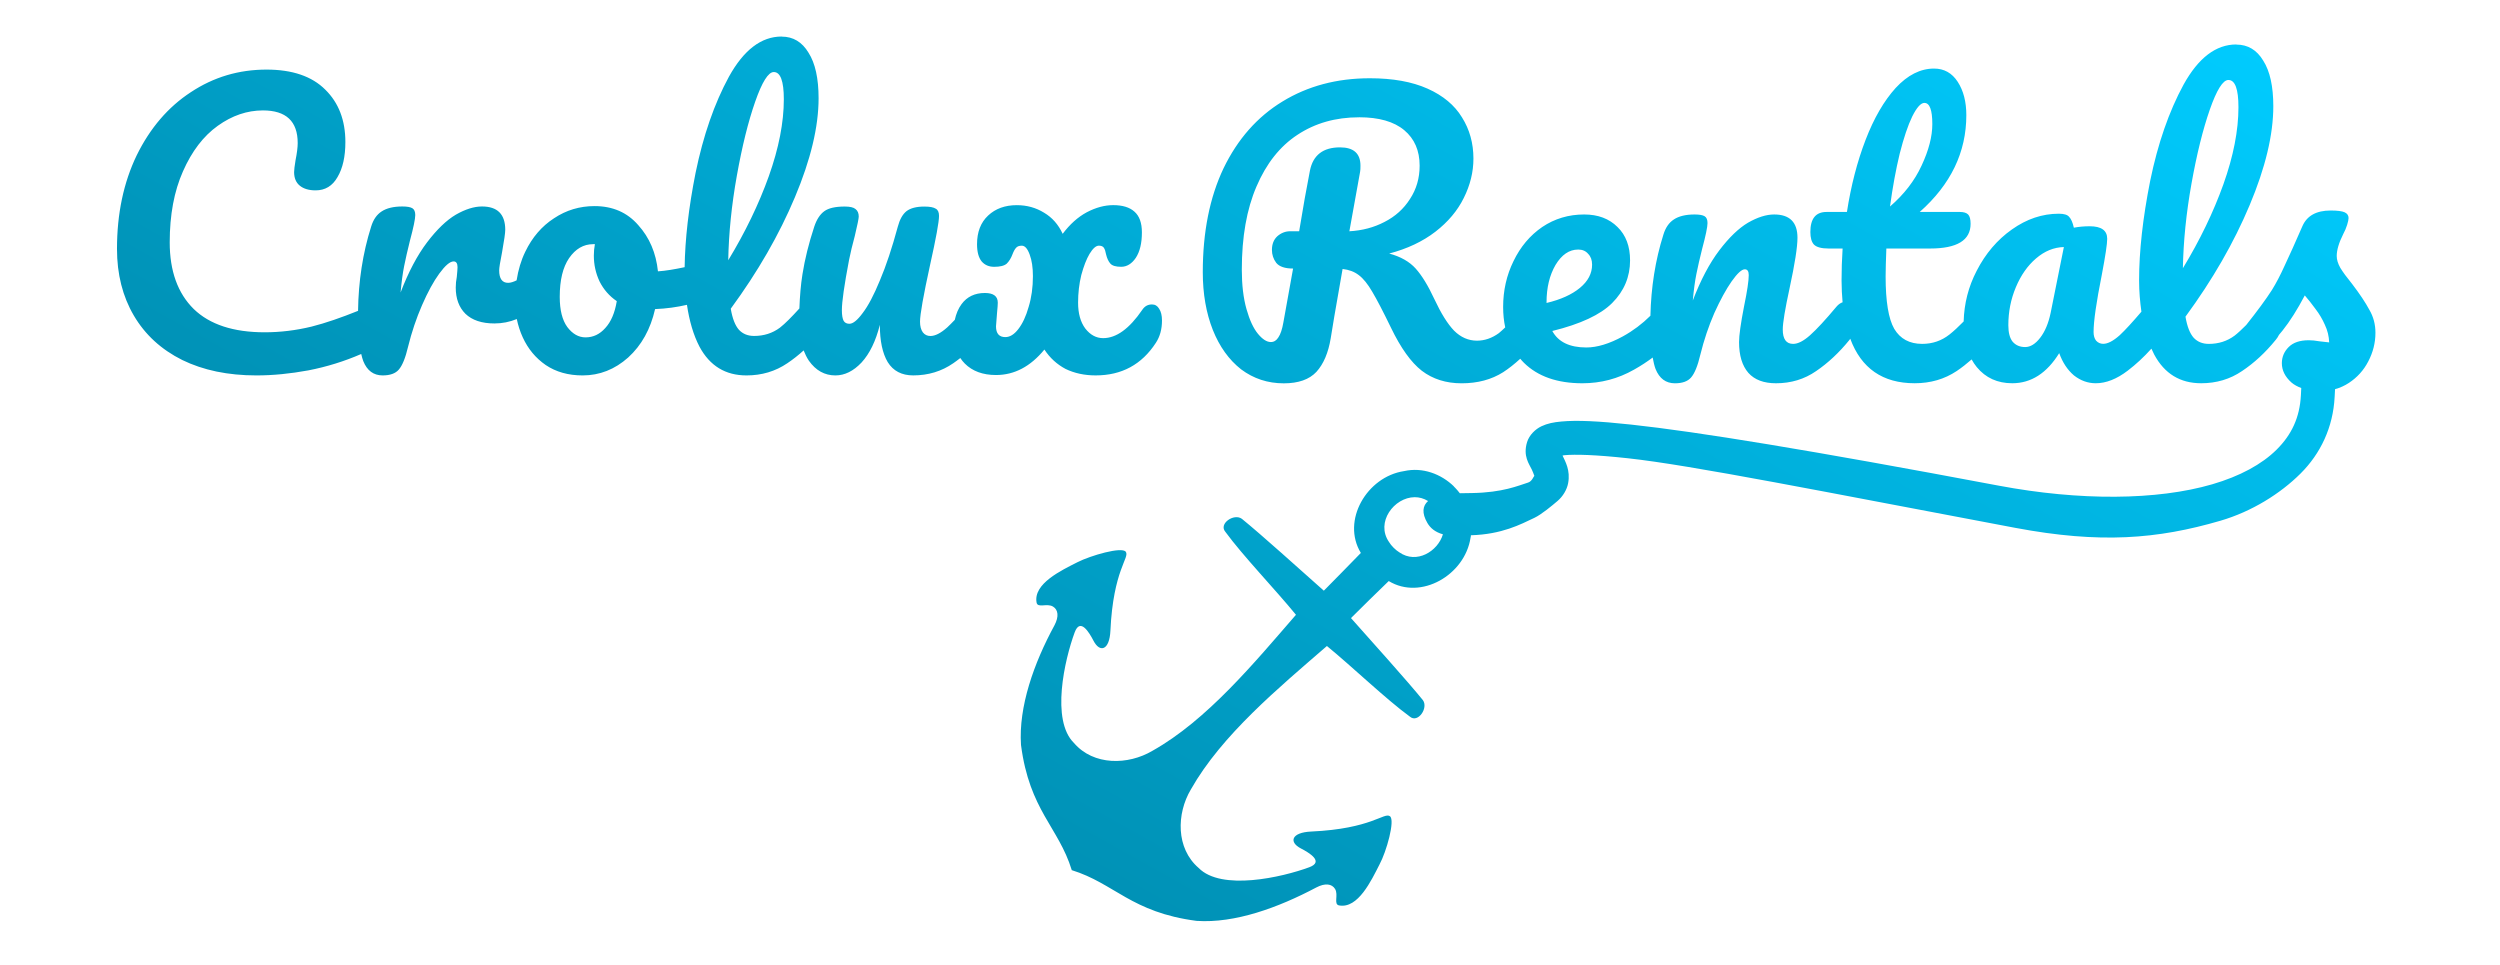<?xml version="1.0" encoding="UTF-8" standalone="no"?>
<!-- Created with Inkscape (http://www.inkscape.org/) -->

<svg
   width="156.876"
   height="60.53"
   viewBox="0 0 41.507 16.015"
   version="1.1"
   id="svg1"
   inkscape:version="1.3 (0e150ed6c4, 2023-07-21)"
   sodipodi:docname="logo-croluxrentals.svg"
   xmlns:inkscape="http://www.inkscape.org/namespaces/inkscape"
   xmlns:sodipodi="http://sodipodi.sourceforge.net/DTD/sodipodi-0.dtd"
   xmlns:xlink="http://www.w3.org/1999/xlink"
   xmlns="http://www.w3.org/2000/svg"
   xmlns:svg="http://www.w3.org/2000/svg">
  <sodipodi:namedview
     id="namedview1"
     pagecolor="#ffffff"
     bordercolor="#cccccc"
     borderopacity="1"
     inkscape:showpageshadow="0"
     inkscape:pageopacity="1"
     inkscape:pagecheckerboard="0"
     inkscape:deskcolor="#d1d1d1"
     inkscape:document-units="px"
     inkscape:zoom="0.7652427"
     inkscape:cx="867.69857"
     inkscape:cy="894.48746"
     inkscape:window-width="1858"
     inkscape:window-height="1057"
     inkscape:window-x="54"
     inkscape:window-y="-8"
     inkscape:window-maximized="1"
     inkscape:current-layer="layer1" />
  <defs
     id="defs1">
    <linearGradient
       id="linearGradient89"
       inkscape:collect="always">
      <stop
         style="stop-color:#0088aa;stop-opacity:1"
         offset="0"
         id="stop89" />
      <stop
         style="stop-color:#00ccff;stop-opacity:1"
         offset="1"
         id="stop90" />
    </linearGradient>
    <linearGradient
       inkscape:collect="always"
       xlink:href="#linearGradient89"
       id="linearGradient5"
       gradientUnits="userSpaceOnUse"
       gradientTransform="matrix(0.783,0,0,0.783,-884.965,169.035)"
       x1="1492.952"
       y1="150.747"
       x2="1528.392"
       y2="87.302" />
  </defs>
  <g
     inkscape:label="Layer 1"
     inkscape:groupmode="layer"
     id="layer1"
     transform="translate(-300.285,-259.14)">
    <g
       id="g5"
       transform="matrix(0.448,0,0,0.448,189.558,148.413)"
       style="stroke-width:2.231"
       inkscape:export-filename="logo-croluxrentals-color2.png"
       inkscape:export-xdpi="96"
       inkscape:export-ydpi="96">
      <rect
         style="fill:none;stroke:none;stroke-width:2.479;stroke-linecap:square;stroke-miterlimit:3.3;stroke-dashoffset:7.8;paint-order:markers fill stroke"
         id="rect5"
         width="92.604"
         height="35.731"
         x="247.039"
         y="247.039"
         inkscape:export-filename="logo-croluxrentals-plavi.png"
         inkscape:export-xdpi="96"
         inkscape:export-ydpi="96" />
      <path
         id="path5"
         style="color:#000000;fill:url(#linearGradient5);fill-opacity:1;stroke-width:2.231;stroke-linecap:square;stroke-miterlimit:3.3;stroke-dashoffset:7.8;-inkscape-stroke:none;paint-order:markers fill stroke"
         d="m 276.126,248.512 c -0.753,0 -1.404,0.496 -1.953,1.488 -0.54,0.992 -0.952,2.179 -1.236,3.561 -0.259,1.302 -0.391,2.465 -0.406,3.499 -0.363,0.077 -0.702,0.136 -0.989,0.154 -0.071,-0.682 -0.315,-1.254 -0.731,-1.714 -0.407,-0.469 -0.947,-0.704 -1.62,-0.704 -0.549,0 -1.05,0.151 -1.501,0.452 -0.452,0.292 -0.806,0.704 -1.063,1.236 -0.159,0.324 -0.263,0.681 -0.323,1.064 -0.113,0.055 -0.22,0.092 -0.314,0.092 -0.221,0 -0.332,-0.155 -0.332,-0.465 0,-0.088 0.035,-0.31 0.106,-0.664 0.08,-0.443 0.119,-0.722 0.119,-0.837 0,-0.576 -0.288,-0.864 -0.863,-0.864 -0.292,0 -0.616,0.102 -0.97,0.305 -0.345,0.204 -0.7,0.545 -1.063,1.023 -0.363,0.478 -0.691,1.098 -0.983,1.86 0.035,-0.39 0.079,-0.717 0.133,-0.983 0.053,-0.266 0.124,-0.576 0.212,-0.93 0.133,-0.496 0.199,-0.815 0.199,-0.957 0,-0.124 -0.035,-0.208 -0.106,-0.252 -0.071,-0.044 -0.195,-0.066 -0.372,-0.066 -0.328,0 -0.585,0.062 -0.771,0.186 -0.177,0.115 -0.306,0.301 -0.385,0.558 -0.313,0.988 -0.471,2.031 -0.486,3.124 -0.619,0.249 -1.197,0.451 -1.719,0.583 -0.585,0.142 -1.165,0.212 -1.741,0.212 -1.16,0 -2.037,-0.288 -2.63,-0.863 -0.594,-0.585 -0.89,-1.409 -0.89,-2.471 0,-1.019 0.164,-1.895 0.491,-2.631 0.328,-0.744 0.757,-1.306 1.289,-1.687 0.531,-0.381 1.089,-0.571 1.674,-0.571 0.859,0 1.289,0.403 1.289,1.209 0,0.159 -0.027,0.372 -0.08,0.638 -0.035,0.213 -0.053,0.359 -0.053,0.438 0,0.221 0.07,0.39 0.212,0.505 0.142,0.115 0.337,0.173 0.585,0.173 0.354,0 0.625,-0.164 0.811,-0.491 0.195,-0.328 0.292,-0.762 0.292,-1.302 0,-0.806 -0.248,-1.452 -0.744,-1.939 -0.496,-0.496 -1.222,-0.744 -2.179,-0.744 -1.027,0 -1.962,0.279 -2.804,0.837 -0.841,0.549 -1.51,1.329 -2.006,2.339 -0.487,1.01 -0.731,2.166 -0.731,3.468 0,0.939 0.208,1.762 0.624,2.471 0.416,0.709 1.014,1.258 1.793,1.647 0.779,0.381 1.696,0.572 2.75,0.572 h 5.5e-4 c 0.611,-4e-5 1.253,-0.063 1.926,-0.187 0.679,-0.132 1.332,-0.335 1.958,-0.607 0.023,0.096 0.046,0.186 0.075,0.262 0.142,0.354 0.381,0.531 0.718,0.532 0.274,-1.1e-4 0.474,-0.071 0.597,-0.213 0.133,-0.151 0.248,-0.434 0.346,-0.85 0.133,-0.54 0.306,-1.054 0.518,-1.541 0.212,-0.487 0.425,-0.877 0.638,-1.169 0.221,-0.301 0.398,-0.452 0.531,-0.452 0.097,0 0.146,0.071 0.146,0.213 0,0.062 -0.011,0.182 -0.027,0.359 -0.026,0.133 -0.039,0.265 -0.039,0.398 0,0.407 0.119,0.731 0.358,0.97 0.248,0.239 0.607,0.359 1.076,0.359 0.289,0 0.565,-0.055 0.828,-0.163 0.049,0.236 0.122,0.463 0.222,0.681 0.195,0.425 0.478,0.766 0.85,1.023 0.381,0.257 0.837,0.385 1.368,0.385 0.629,0 1.192,-0.222 1.688,-0.664 0.496,-0.452 0.828,-1.05 0.997,-1.794 0.417,-0.017 0.809,-0.072 1.181,-0.158 0.088,0.593 0.238,1.117 0.466,1.553 0.381,0.709 0.961,1.063 1.741,1.063 0.567,0 1.071,-0.151 1.514,-0.452 0.209,-0.14 0.41,-0.299 0.604,-0.475 0.053,0.135 0.115,0.264 0.194,0.382 0.257,0.363 0.584,0.545 0.983,0.545 0.345,-1.8e-4 0.668,-0.16 0.969,-0.479 0.301,-0.328 0.527,-0.793 0.678,-1.395 0,0.593 0.097,1.054 0.292,1.381 0.204,0.328 0.519,0.492 0.944,0.492 0.558,0 1.053,-0.151 1.487,-0.452 0.088,-0.06 0.174,-0.126 0.259,-0.192 0.049,0.073 0.103,0.142 0.166,0.205 0.283,0.283 0.669,0.425 1.156,0.425 0.682,0 1.28,-0.315 1.794,-0.944 0.204,0.31 0.465,0.549 0.784,0.718 0.328,0.159 0.7,0.24 1.116,0.24 0.965,0 1.709,-0.403 2.232,-1.209 0.151,-0.23 0.226,-0.505 0.226,-0.824 0,-0.186 -0.035,-0.332 -0.106,-0.438 -0.062,-0.106 -0.151,-0.159 -0.266,-0.159 h -5.4e-4 c -0.151,0 -0.27,0.066 -0.358,0.199 -0.478,0.7 -0.961,1.05 -1.449,1.05 -0.257,0 -0.478,-0.119 -0.664,-0.358 -0.177,-0.239 -0.266,-0.558 -0.266,-0.957 0,-0.354 0.039,-0.695 0.119,-1.023 0.089,-0.328 0.19,-0.589 0.305,-0.784 0.124,-0.204 0.239,-0.305 0.346,-0.305 0.089,0 0.151,0.026 0.186,0.079 0.035,0.053 0.062,0.133 0.08,0.24 0.036,0.151 0.089,0.265 0.16,0.345 0.071,0.08 0.204,0.119 0.399,0.119 0.212,0 0.394,-0.111 0.544,-0.332 0.151,-0.23 0.226,-0.545 0.226,-0.943 0,-0.354 -0.094,-0.611 -0.279,-0.771 -0.177,-0.159 -0.439,-0.239 -0.784,-0.239 -0.319,0 -0.647,0.089 -0.983,0.266 -0.328,0.177 -0.624,0.443 -0.89,0.797 -0.16,-0.345 -0.39,-0.606 -0.691,-0.783 -0.301,-0.186 -0.637,-0.279 -1.009,-0.279 -0.434,0 -0.789,0.128 -1.063,0.385 -0.275,0.257 -0.411,0.611 -0.411,1.063 0,0.283 0.057,0.496 0.172,0.638 0.115,0.133 0.27,0.199 0.465,0.199 0.221,0 0.376,-0.04 0.465,-0.119 0.088,-0.088 0.159,-0.203 0.212,-0.345 0.044,-0.115 0.089,-0.195 0.133,-0.24 0.044,-0.053 0.115,-0.079 0.213,-0.079 0.115,0 0.212,0.11 0.292,0.332 0.08,0.213 0.119,0.479 0.119,0.797 0,0.416 -0.053,0.797 -0.159,1.142 -0.097,0.345 -0.226,0.62 -0.385,0.824 -0.151,0.195 -0.31,0.293 -0.478,0.293 -0.23,0 -0.346,-0.133 -0.346,-0.399 l 0.039,-0.505 c 0.018,-0.177 0.027,-0.301 0.027,-0.372 0,-0.239 -0.16,-0.359 -0.479,-0.359 -0.372,0 -0.66,0.138 -0.863,0.412 -0.121,0.163 -0.202,0.36 -0.251,0.583 -0.097,0.1 -0.2,0.208 -0.28,0.28 -0.239,0.213 -0.447,0.319 -0.624,0.319 -0.115,0 -0.208,-0.044 -0.279,-0.133 -0.071,-0.097 -0.106,-0.23 -0.106,-0.398 0,-0.266 0.124,-0.966 0.372,-2.1 0.221,-0.992 0.332,-1.598 0.332,-1.82 0,-0.133 -0.039,-0.222 -0.119,-0.266 -0.08,-0.053 -0.221,-0.08 -0.425,-0.08 -0.292,0 -0.514,0.057 -0.664,0.173 -0.142,0.115 -0.248,0.305 -0.319,0.571 -0.213,0.788 -0.434,1.453 -0.664,1.993 -0.221,0.54 -0.434,0.944 -0.638,1.209 -0.195,0.266 -0.359,0.398 -0.492,0.398 -0.097,0 -0.168,-0.035 -0.212,-0.106 -0.044,-0.08 -0.067,-0.213 -0.067,-0.399 0,-0.31 0.089,-0.93 0.266,-1.86 0.053,-0.266 0.124,-0.562 0.213,-0.89 0.097,-0.407 0.146,-0.647 0.146,-0.718 0,-0.124 -0.039,-0.217 -0.12,-0.279 -0.071,-0.062 -0.204,-0.093 -0.399,-0.093 -0.345,0 -0.598,0.057 -0.757,0.173 -0.159,0.115 -0.284,0.306 -0.372,0.571 -0.204,0.62 -0.35,1.209 -0.438,1.767 -0.063,0.39 -0.096,0.819 -0.114,1.267 -0.276,0.304 -0.526,0.56 -0.723,0.713 -0.275,0.204 -0.593,0.305 -0.956,0.305 -0.23,0 -0.417,-0.075 -0.559,-0.226 -0.142,-0.159 -0.244,-0.421 -0.305,-0.784 1.001,-1.364 1.794,-2.741 2.378,-4.132 0.585,-1.391 0.877,-2.612 0.877,-3.666 0,-0.735 -0.124,-1.298 -0.372,-1.687 -0.239,-0.399 -0.571,-0.598 -0.996,-0.598 z m 53.908,0.294 c -0.753,0 -1.404,0.496 -1.953,1.488 -0.54,0.992 -0.952,2.179 -1.236,3.56 -0.275,1.382 -0.412,2.613 -0.412,3.694 0,0.419 0.035,0.799 0.086,1.161 -0.324,0.379 -0.601,0.684 -0.804,0.872 -0.239,0.213 -0.443,0.319 -0.611,0.319 -0.106,0 -0.195,-0.04 -0.266,-0.119 -0.062,-0.08 -0.092,-0.186 -0.092,-0.319 0,-0.399 0.103,-1.107 0.306,-2.126 0.133,-0.7 0.199,-1.142 0.199,-1.328 0,-0.31 -0.217,-0.465 -0.651,-0.465 -0.204,0 -0.399,0.018 -0.585,0.053 -0.044,-0.195 -0.103,-0.328 -0.173,-0.399 -0.062,-0.08 -0.19,-0.119 -0.385,-0.119 -0.611,0 -1.191,0.195 -1.74,0.585 -0.54,0.381 -0.974,0.89 -1.302,1.528 -0.308,0.591 -0.466,1.219 -0.484,1.88 -0.19,0.193 -0.368,0.36 -0.527,0.485 -0.292,0.23 -0.629,0.346 -1.01,0.346 -0.469,0 -0.814,-0.186 -1.036,-0.558 -0.213,-0.372 -0.319,-1.019 -0.319,-1.94 0,-0.248 0.011,-0.594 0.027,-1.036 h 1.621 c 1.001,0 1.501,-0.306 1.501,-0.917 0,-0.168 -0.031,-0.283 -0.092,-0.345 -0.062,-0.062 -0.164,-0.093 -0.305,-0.093 h -1.488 c 1.151,-1.019 1.727,-2.214 1.727,-3.587 0,-0.496 -0.106,-0.908 -0.319,-1.236 -0.213,-0.328 -0.505,-0.491 -0.877,-0.491 -0.505,0 -0.979,0.239 -1.422,0.718 -0.434,0.478 -0.806,1.12 -1.116,1.926 -0.31,0.806 -0.54,1.696 -0.691,2.67 h -0.757 c -0.399,0 -0.598,0.248 -0.598,0.744 0,0.213 0.044,0.368 0.133,0.465 0.097,0.097 0.279,0.146 0.544,0.146 h 0.518 c -0.026,0.399 -0.039,0.793 -0.039,1.183 0,0.288 0.016,0.554 0.038,0.809 -0.08,0.028 -0.156,0.08 -0.224,0.16 -0.407,0.487 -0.735,0.842 -0.983,1.063 -0.239,0.213 -0.448,0.319 -0.625,0.319 -0.257,0 -0.385,-0.177 -0.385,-0.532 0,-0.248 0.085,-0.757 0.252,-1.528 0.195,-0.903 0.293,-1.528 0.293,-1.873 0,-0.576 -0.288,-0.863 -0.864,-0.863 -0.292,0 -0.615,0.102 -0.969,0.305 -0.345,0.204 -0.7,0.545 -1.063,1.023 -0.363,0.478 -0.691,1.098 -0.983,1.86 0.035,-0.39 0.079,-0.718 0.133,-0.983 0.053,-0.266 0.124,-0.575 0.213,-0.93 0.133,-0.496 0.199,-0.815 0.199,-0.957 0,-0.124 -0.035,-0.208 -0.106,-0.252 -0.071,-0.044 -0.195,-0.066 -0.372,-0.066 -0.328,0 -0.585,0.062 -0.771,0.186 -0.177,0.115 -0.306,0.301 -0.385,0.558 -0.302,0.954 -0.458,1.958 -0.482,3.009 -0.302,0.3 -0.641,0.555 -1.019,0.764 -0.505,0.275 -0.957,0.412 -1.355,0.412 -0.62,0 -1.041,-0.204 -1.262,-0.611 1.045,-0.257 1.784,-0.602 2.218,-1.036 0.443,-0.443 0.664,-0.97 0.664,-1.581 0,-0.523 -0.155,-0.935 -0.465,-1.236 -0.31,-0.31 -0.722,-0.465 -1.236,-0.465 -0.576,0 -1.094,0.155 -1.555,0.465 -0.452,0.31 -0.806,0.731 -1.063,1.263 -0.257,0.523 -0.385,1.089 -0.385,1.7 0,0.271 0.027,0.522 0.077,0.757 -0.079,0.072 -0.166,0.16 -0.236,0.213 -0.257,0.186 -0.527,0.279 -0.81,0.279 -0.319,0 -0.602,-0.124 -0.85,-0.372 -0.239,-0.248 -0.482,-0.638 -0.73,-1.169 -0.23,-0.496 -0.461,-0.873 -0.691,-1.13 -0.23,-0.257 -0.557,-0.443 -0.983,-0.558 0.673,-0.177 1.244,-0.447 1.714,-0.81 0.469,-0.363 0.819,-0.78 1.05,-1.249 0.239,-0.478 0.358,-0.965 0.358,-1.461 0,-0.567 -0.141,-1.076 -0.425,-1.528 -0.275,-0.452 -0.7,-0.806 -1.275,-1.063 -0.576,-0.257 -1.289,-0.385 -2.139,-0.385 -1.222,0 -2.303,0.288 -3.242,0.864 -0.93,0.567 -1.656,1.39 -2.179,2.471 -0.514,1.081 -0.77,2.365 -0.77,3.853 0,0.797 0.124,1.51 0.372,2.139 0.248,0.62 0.598,1.107 1.049,1.461 0.461,0.345 0.988,0.518 1.581,0.518 0.54,0 0.943,-0.141 1.209,-0.425 0.266,-0.292 0.442,-0.709 0.531,-1.249 0.018,-0.098 0.062,-0.367 0.133,-0.81 0.168,-0.983 0.271,-1.568 0.306,-1.754 0.239,0.027 0.438,0.102 0.598,0.226 0.168,0.124 0.336,0.332 0.505,0.624 0.168,0.283 0.399,0.726 0.691,1.328 0.363,0.753 0.744,1.284 1.142,1.594 0.407,0.31 0.899,0.465 1.475,0.465 0.594,0 1.107,-0.137 1.541,-0.412 0.212,-0.138 0.422,-0.305 0.632,-0.498 0.045,0.052 0.089,0.104 0.139,0.152 0.514,0.505 1.235,0.757 2.165,0.757 0.682,0 1.32,-0.168 1.913,-0.505 0.257,-0.144 0.484,-0.294 0.691,-0.449 0.029,0.161 0.063,0.307 0.106,0.423 0.142,0.354 0.381,0.531 0.718,0.532 0.274,-1.1e-4 0.473,-0.071 0.597,-0.213 0.133,-0.151 0.248,-0.434 0.346,-0.85 0.133,-0.54 0.306,-1.054 0.518,-1.541 0.221,-0.487 0.434,-0.877 0.638,-1.169 0.213,-0.301 0.376,-0.452 0.491,-0.452 0.097,0 0.146,0.071 0.146,0.213 0,0.213 -0.057,0.598 -0.173,1.156 -0.124,0.638 -0.186,1.08 -0.186,1.328 0,0.496 0.115,0.877 0.346,1.142 0.23,0.257 0.571,0.385 1.023,0.385 0.558,0 1.054,-0.151 1.488,-0.452 0.443,-0.301 0.854,-0.686 1.235,-1.156 0.011,-0.013 0.019,-0.029 0.029,-0.043 0.407,1.098 1.201,1.65 2.389,1.65 0.585,0 1.103,-0.151 1.555,-0.452 0.191,-0.128 0.375,-0.274 0.554,-0.431 0.056,0.101 0.118,0.197 0.191,0.285 0.328,0.398 0.766,0.598 1.315,0.598 0.699,-2.1e-4 1.28,-0.372 1.74,-1.116 0.124,0.345 0.305,0.62 0.544,0.824 0.248,0.195 0.518,0.292 0.811,0.292 0.381,0 0.775,-0.155 1.182,-0.465 0.306,-0.233 0.599,-0.504 0.88,-0.817 0.034,0.075 0.067,0.149 0.104,0.219 0.381,0.709 0.961,1.063 1.74,1.063 0.567,0 1.072,-0.151 1.514,-0.452 0.452,-0.301 0.868,-0.686 1.249,-1.156 0.048,-0.055 0.087,-0.118 0.121,-0.186 0.043,-0.054 0.09,-0.105 0.132,-0.159 0.275,-0.345 0.549,-0.78 0.824,-1.302 0.124,0.142 0.257,0.31 0.399,0.505 0.142,0.186 0.257,0.381 0.346,0.585 0.097,0.204 0.15,0.421 0.159,0.651 l -0.358,-0.04 c -0.151,-0.027 -0.284,-0.04 -0.399,-0.04 -0.328,0 -0.576,0.084 -0.744,0.252 -0.168,0.168 -0.253,0.368 -0.253,0.598 0,0.266 0.119,0.505 0.358,0.718 0.102,0.087 0.224,0.151 0.361,0.202 l -0.013,0.265 c -0.042,0.833 -0.349,1.472 -0.899,2.018 -0.55,0.546 -1.362,0.986 -2.386,1.285 -2.047,0.597 -4.907,0.617 -7.913,0.051 -7.025,-1.323 -11.171,-1.998 -13.621,-2.263 -1.225,-0.133 -2.02,-0.167 -2.589,-0.114 -0.284,0.026 -0.515,0.07 -0.738,0.176 -0.223,0.106 -0.45,0.323 -0.531,0.584 -0.161,0.523 0.079,0.815 0.176,1.024 0.081,0.176 0.085,0.232 0.095,0.227 -0.034,0.023 -0.086,0.206 -0.236,0.252 -0.358,0.111 -0.933,0.37 -2.08,0.388 l -0.448,0.007 c -0.056,-0.072 -0.114,-0.141 -0.177,-0.206 v -5.8e-4 c 0,-0.003 1.6e-4,-0.002 -0.03,-0.027 5.4e-4,-7.8e-4 2.3e-4,-0.009 -0.028,-0.029 l 0.02,0.013 c -0.481,-0.468 -1.168,-0.725 -1.851,-0.571 -1.38,0.207 -2.331,1.837 -1.602,3.033 -0.44,0.445 -0.929,0.958 -1.372,1.399 -0.871,-0.773 -2.325,-2.086 -3.037,-2.663 -0.292,-0.216 -0.868,0.18 -0.615,0.478 0.651,0.892 1.846,2.132 2.619,3.078 -1.541,1.776 -3.299,3.908 -5.32,5.041 -0.9,0.533 -2.182,0.555 -2.907,-0.29 -0.861,-0.843 -0.347,-3.088 0.026,-4.099 0.205,-0.557 0.536,-0.002 0.7,0.314 0.232,0.447 0.592,0.359 0.625,-0.382 0.104,-2.252 0.725,-2.705 0.568,-2.92 -0.144,-0.198 -1.307,0.142 -1.787,0.386 -0.595,0.302 -1.645,0.795 -1.518,1.496 0.038,0.218 0.384,0.013 0.609,0.15 0.189,0.114 0.23,0.364 0.052,0.698 -0.761,1.401 -1.333,3.013 -1.238,4.431 0.315,2.425 1.389,3.042 1.879,4.631 v 0.007 c 1.589,0.491 2.206,1.566 4.63,1.881 1.418,0.096 3.023,-0.49 4.432,-1.237 0.334,-0.176 0.582,-0.136 0.698,0.054 0.135,0.224 -0.067,0.57 0.15,0.61 0.702,0.128 1.193,-0.923 1.497,-1.518 0.257,-0.473 0.586,-1.642 0.387,-1.787 -0.217,-0.158 -0.67,0.464 -2.92,0.567 -0.741,0.034 -0.829,0.393 -0.384,0.624 0.316,0.164 0.87,0.494 0.313,0.7 -1.011,0.373 -3.256,0.886 -4.099,0.025 -0.844,-0.725 -0.822,-2.008 -0.289,-2.907 1.14,-2.017 3.266,-3.777 5.043,-5.318 0.945,0.773 2.185,1.968 3.078,2.62 0.295,0.25 0.693,-0.325 0.477,-0.616 -0.578,-0.713 -1.89,-2.168 -2.663,-3.039 0.439,-0.444 0.953,-0.935 1.399,-1.372 1.192,0.724 2.824,-0.226 3.032,-1.606 0.011,-0.03 0.011,-0.061 0.013,-0.091 1.156,-0.034 1.842,-0.404 2.35,-0.644 0.27,-0.128 0.662,-0.457 0.861,-0.627 0.199,-0.169 0.346,-0.415 0.392,-0.656 0.091,-0.481 -0.106,-0.808 -0.207,-1.027 0.035,-0.005 0.026,-0.009 0.07,-0.013 0.4,-0.037 1.153,-0.017 2.34,0.112 2.374,0.257 7.355,1.259 14.367,2.58 3.15,0.593 5.268,0.418 7.603,-0.263 1.167,-0.341 2.222,-1.005 2.967,-1.746 0.746,-0.741 1.21,-1.717 1.267,-2.844 l 0.015,-0.286 c 0.183,-0.051 0.354,-0.127 0.513,-0.232 0.31,-0.204 0.549,-0.469 0.718,-0.797 0.177,-0.337 0.266,-0.691 0.266,-1.063 0,-0.31 -0.075,-0.593 -0.226,-0.85 -0.142,-0.266 -0.354,-0.585 -0.638,-0.957 -0.195,-0.239 -0.341,-0.438 -0.438,-0.597 -0.089,-0.159 -0.133,-0.305 -0.133,-0.438 0,-0.221 0.08,-0.492 0.24,-0.811 0.062,-0.115 0.111,-0.23 0.146,-0.345 0.035,-0.115 0.053,-0.199 0.053,-0.252 0,-0.098 -0.049,-0.168 -0.146,-0.213 -0.097,-0.044 -0.27,-0.066 -0.518,-0.066 -0.531,0 -0.881,0.195 -1.049,0.585 -0.266,0.611 -0.483,1.094 -0.651,1.448 -0.16,0.354 -0.319,0.66 -0.479,0.917 -0.219,0.343 -0.546,0.784 -0.95,1.293 -0.159,0.16 -0.305,0.297 -0.432,0.395 -0.275,0.204 -0.593,0.305 -0.956,0.305 -0.23,0 -0.416,-0.076 -0.558,-0.226 -0.142,-0.159 -0.244,-0.42 -0.305,-0.783 1.001,-1.364 1.794,-2.741 2.378,-4.132 0.585,-1.391 0.877,-2.613 0.877,-3.667 0,-0.735 -0.124,-1.298 -0.372,-1.687 -0.239,-0.399 -0.572,-0.597 -0.997,-0.597 z m -28.991,16.38 c 0,7.8e-4 0,0.002 0,0.003 l 6.3e-4,-5.8e-4 z m -25.208,-15.358 c 0.248,0 0.372,0.336 0.372,1.01 0,0.859 -0.186,1.811 -0.558,2.856 -0.372,1.036 -0.873,2.073 -1.502,3.109 0.018,-1.001 0.124,-2.046 0.319,-3.135 0.195,-1.089 0.421,-2.002 0.678,-2.737 0.257,-0.735 0.487,-1.103 0.691,-1.103 z m 53.908,0.294 c 0.248,0 0.372,0.336 0.372,1.01 0,0.859 -0.186,1.812 -0.558,2.857 -0.372,1.036 -0.872,2.073 -1.501,3.109 0.018,-1.001 0.124,-2.046 0.319,-3.136 0.195,-1.089 0.421,-2.001 0.677,-2.737 0.257,-0.735 0.487,-1.103 0.691,-1.103 z m -11.266,0.85 c 0.195,0 0.293,0.261 0.293,0.784 0,0.461 -0.133,0.974 -0.399,1.541 -0.257,0.558 -0.647,1.063 -1.169,1.514 0.097,-0.717 0.217,-1.368 0.358,-1.953 0.151,-0.593 0.306,-1.054 0.465,-1.382 0.168,-0.337 0.319,-0.505 0.452,-0.505 z m -20.952,0.532 c 0.735,0 1.293,0.159 1.674,0.478 0.381,0.319 0.571,0.758 0.571,1.316 0,0.461 -0.119,0.872 -0.358,1.235 -0.23,0.363 -0.545,0.647 -0.944,0.85 -0.39,0.204 -0.823,0.319 -1.302,0.346 l 0.398,-2.206 c 0.011,-0.053 0.013,-0.128 0.013,-0.226 0,-0.452 -0.253,-0.678 -0.757,-0.678 -0.629,0 -1.001,0.288 -1.116,0.864 -0.124,0.629 -0.257,1.377 -0.399,2.245 h -0.332 c -0.177,0 -0.336,0.062 -0.478,0.186 -0.133,0.124 -0.199,0.292 -0.199,0.505 0,0.177 0.053,0.337 0.159,0.479 0.115,0.142 0.324,0.212 0.625,0.212 l -0.359,1.993 c -0.044,0.257 -0.107,0.443 -0.186,0.558 -0.071,0.115 -0.164,0.173 -0.279,0.173 -0.15,0 -0.31,-0.102 -0.478,-0.305 -0.168,-0.204 -0.31,-0.509 -0.425,-0.917 -0.115,-0.407 -0.173,-0.894 -0.173,-1.461 0,-1.213 0.181,-2.241 0.544,-3.082 0.363,-0.85 0.868,-1.488 1.515,-1.913 0.655,-0.434 1.417,-0.651 2.285,-0.651 z m -28.387,4.701 h 0.067 c -0.026,0.142 -0.039,0.284 -0.039,0.426 0,0.337 0.07,0.655 0.212,0.957 0.151,0.301 0.364,0.544 0.638,0.73 -0.071,0.434 -0.213,0.766 -0.426,0.997 -0.204,0.23 -0.447,0.346 -0.731,0.346 h -5.5e-4 c -0.257,0 -0.483,-0.128 -0.677,-0.385 -0.186,-0.257 -0.279,-0.629 -0.279,-1.116 0,-0.62 0.115,-1.098 0.346,-1.435 0.239,-0.345 0.536,-0.518 0.89,-0.518 z m 54.507,0.108 -0.491,2.445 c -0.08,0.381 -0.208,0.686 -0.385,0.916 -0.177,0.23 -0.363,0.346 -0.558,0.346 -0.195,0 -0.35,-0.066 -0.465,-0.199 -0.106,-0.133 -0.159,-0.336 -0.159,-0.611 0,-0.496 0.092,-0.965 0.279,-1.408 0.186,-0.443 0.434,-0.797 0.744,-1.063 0.319,-0.275 0.664,-0.416 1.036,-0.425 z m -18.002,0.093 c 0.159,0 0.283,0.053 0.372,0.16 0.097,0.098 0.146,0.23 0.146,0.399 0,0.328 -0.151,0.615 -0.452,0.863 -0.301,0.248 -0.713,0.434 -1.236,0.558 v -0.026 c 0,-0.54 0.111,-1.001 0.332,-1.382 0.23,-0.381 0.509,-0.571 0.837,-0.571 z m -6.056,9.178 c 0.166,-7.9e-4 0.335,0.044 0.495,0.142 -0.199,0.176 -0.243,0.44 -0.024,0.815 0.106,0.182 0.281,0.336 0.575,0.419 -0.192,0.635 -0.977,1.112 -1.615,0.668 -0.136,-0.081 -0.302,-0.246 -0.382,-0.382 -0.508,-0.731 0.188,-1.657 0.95,-1.662 z" />
    </g>
  </g>
</svg>
